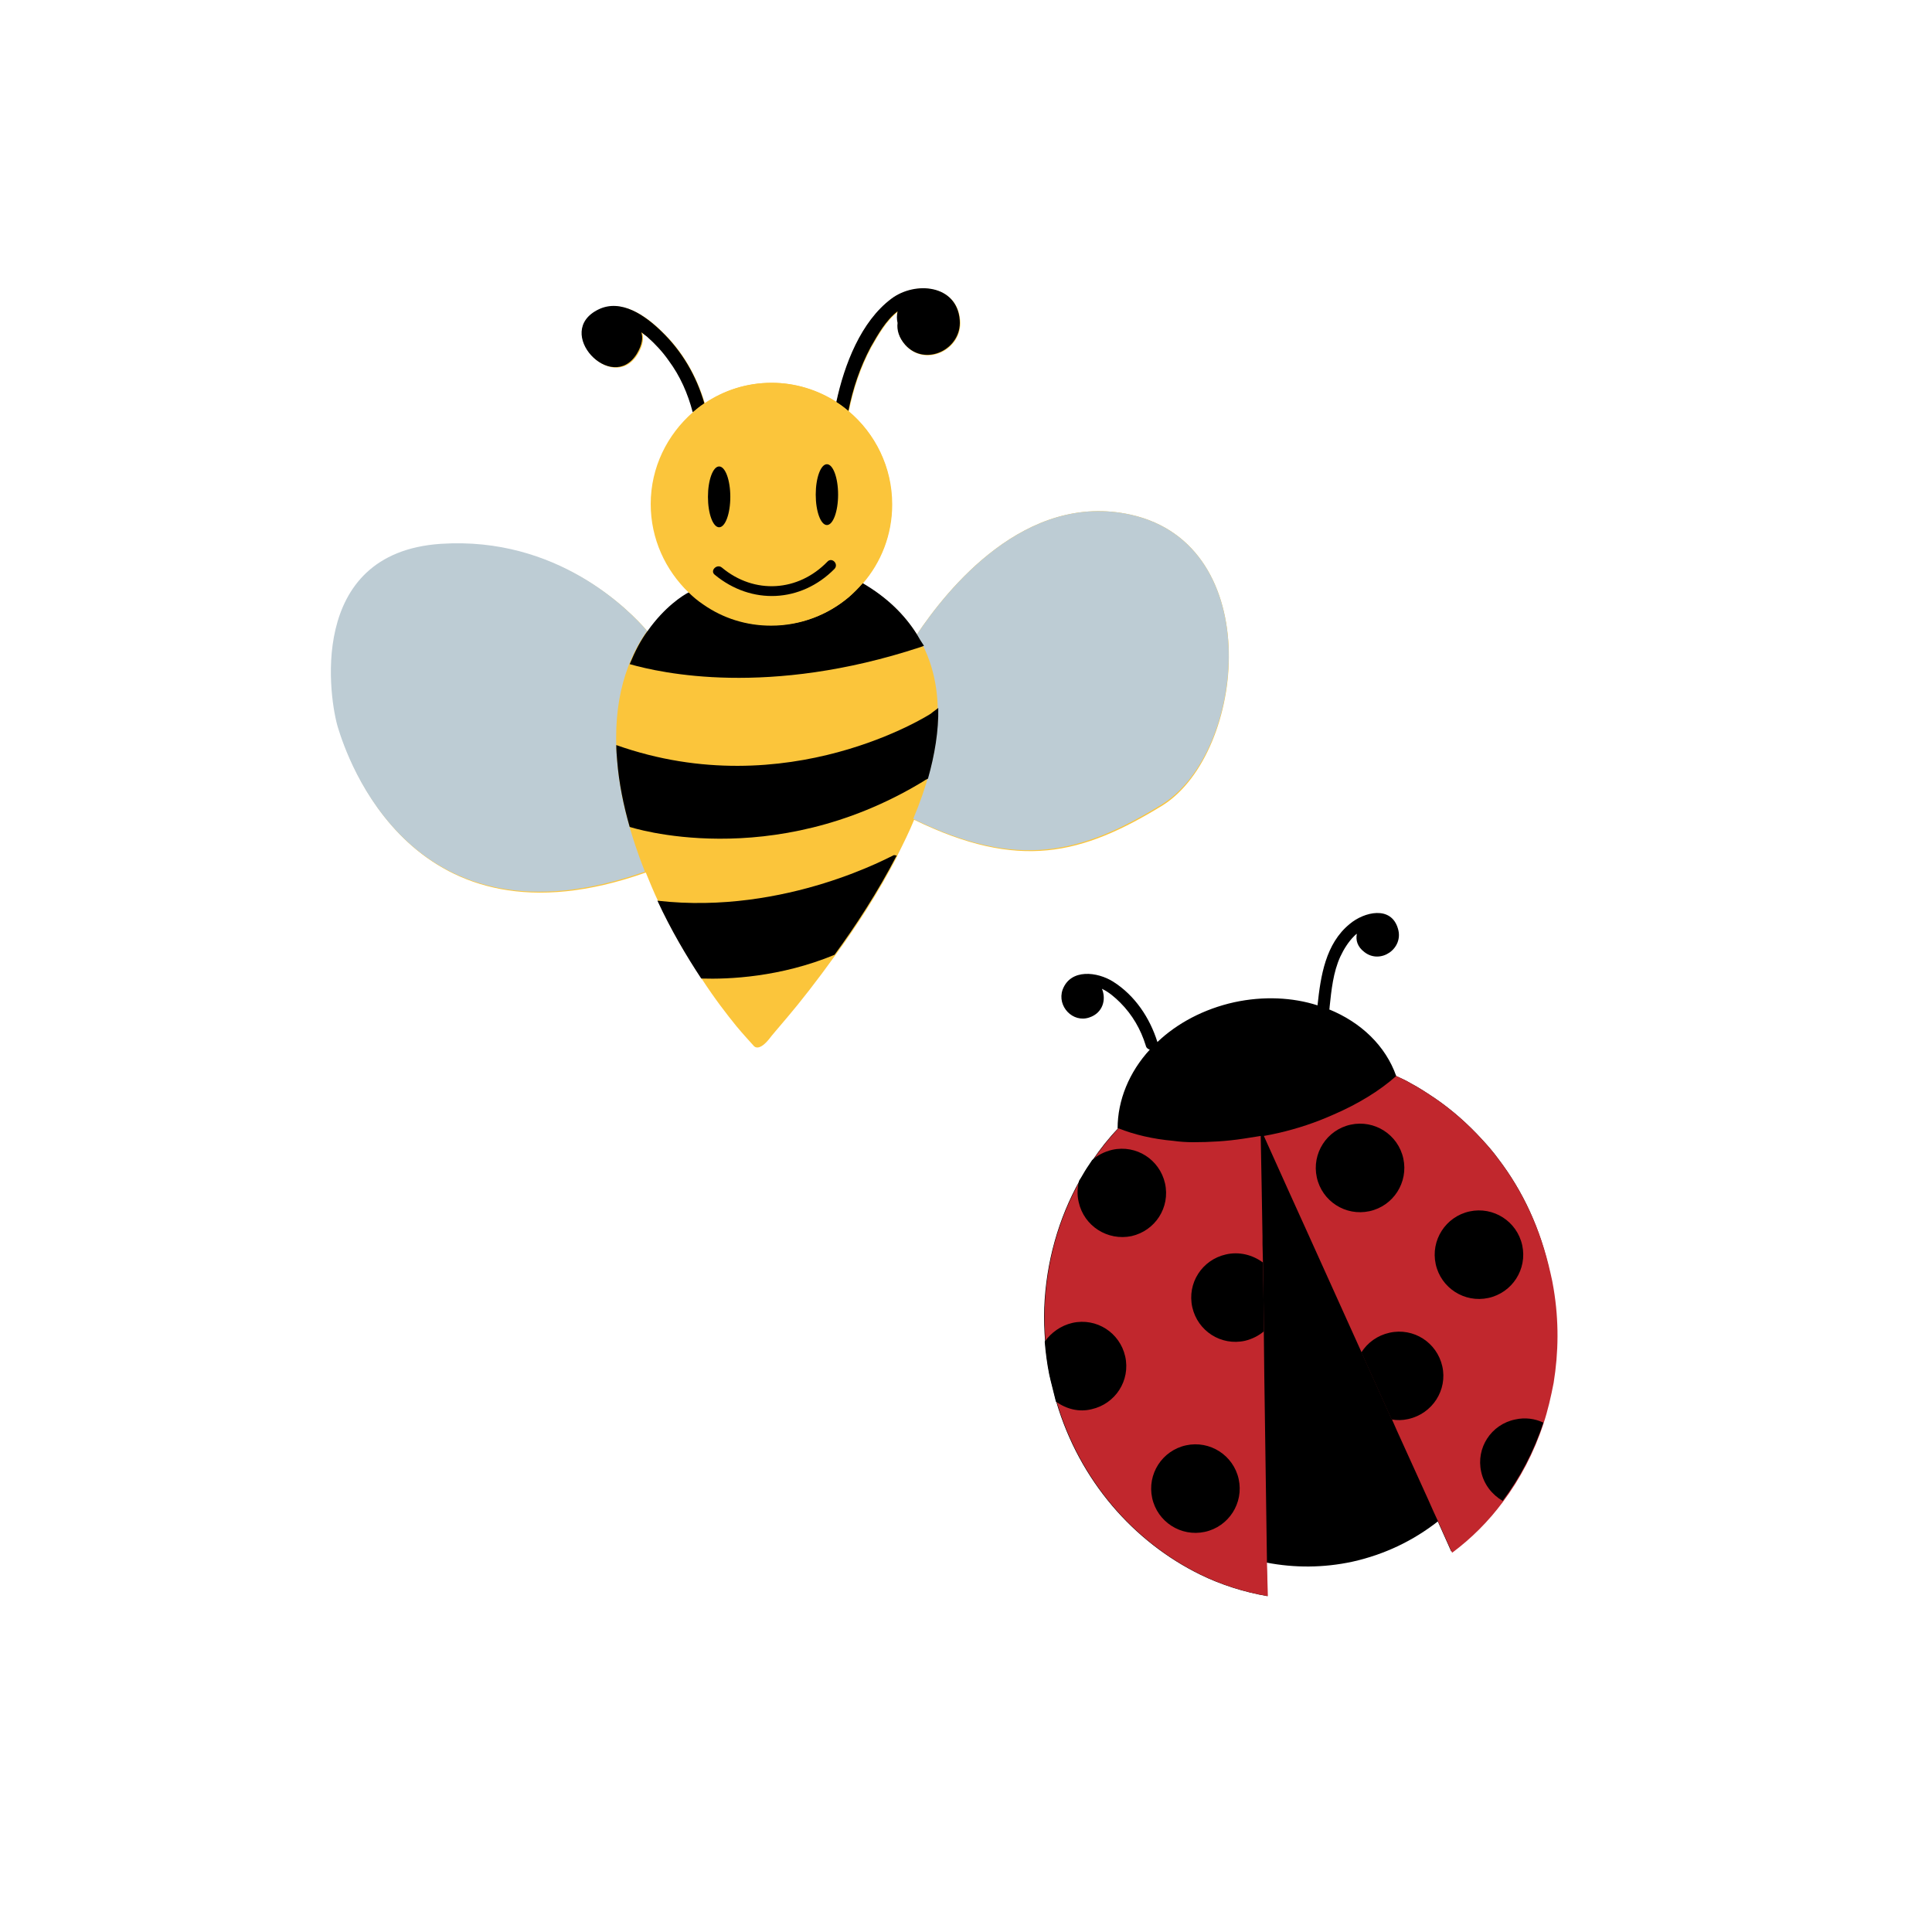 <?xml version="1.0" encoding="utf-8"?>
<!-- Generator: Adobe Illustrator 19.2.1, SVG Export Plug-In . SVG Version: 6.00 Build 0)  -->
<svg version="1.1" id="Calque_1" xmlns="http://www.w3.org/2000/svg" xmlns:xlink="http://www.w3.org/1999/xlink" x="0px" y="0px"
	 viewBox="0 0 432 432" style="enable-background:new 0 0 432 432;" xml:space="preserve">
<style type="text/css">
	.st0{fill:#8CC63F;}
	.st1{fill:#F7931E;}
	.st2{fill:#39B54A;}
	.st3{fill:#61C46E;}
	.st4{fill:#0071BC;}
	.st5{fill:#CCCCCC;}
	.st6{fill:#999999;}
	.st7{fill:#FFFFFF;}
	.st8{fill:#666666;}
	.st9{fill:#BDCCD4;}
	.st10{fill:none;}
	.st11{fill:#29ABE2;}
	.st12{fill:#005D9C;}
	.st13{fill:#A38161;}
	.st14{fill:#D1B08A;}
	.st15{fill:#FBB03B;}
	.st16{fill:#ED1C24;}
	.st17{fill:#D44A50;}
	.st18{fill:#FF3333;}
	.st19{fill:#F15A24;}
	.st20{fill:#FBB80D;}
	.st21{fill:#FBC53B;}
	.st22{fill:#42210B;}
	.st23{fill:#E6E6E6;}
	.st24{fill:#D6D0D0;}
	.st25{fill:#C1E8E8;}
	.st26{fill:#1A1A1A;}
	.st27{fill:#99FFFF;}
	.st28{fill:#FCEE21;}
	.st29{fill:#00A99D;}
	.st30{fill:#22B573;}
	.st31{fill:#DBC0A2;}
	.st32{fill:#B5926B;}
	.st33{fill:#A67C52;}
	.st34{fill:#754C24;}
	.st35{fill:#FFADAD;}
	.st36{fill:#C7B299;}
	.st37{fill:#998675;}
	.st38{fill:#534741;}
	.st39{fill:#FF8C8C;}
	.st40{fill:#EBFCFC;}
	.st41{fill:#D4145A;}
	.st42{fill:#FF00FF;}
	.st43{fill:#FFCCCC;}
	.st44{fill:#FBDECE;}
	.st45{fill:#FF9EC2;}
	.st46{fill:#FF7BAC;}
	.st47{fill:#9E005D;}
	.st48{fill:#FFC600;}
	.st49{fill:#B1337D;}
	.st50{fill:#ED1E79;}
	.st51{fill:#662D91;}
	.st52{fill:#BA9BC9;}
	.st53{fill:#FFD133;}
	.st54{fill:#F79C7C;}
	.st55{fill:#FFDD66;}
	.st56{fill:#F2F2F2;}
	.st57{fill:#C1272D;}
	.st58{fill:#E8FDFF;}
	.st59{fill:#64AB05;}
	.st60{fill:#CCFFFF;}
	.st61{fill:#A9DDF3;}
	.st62{fill:#FFFF00;}
	.st63{fill:#B3B3B3;}
	.st64{fill:#009245;}
	.st65{fill:#FBD3A8;}
	.st66{fill:#FFD6E5;}
	.st67{fill:#FF2B7A;}
	.st68{fill:#785E42;}
	.st69{fill:#D99443;}
	.st70{fill:#66CBC4;}
	.st71{fill:#4D4D4D;}
	.st72{fill:#6B3310;}
	.st73{fill:#FEEFD8;}
	.st74{fill:#D10008;}
	.st75{fill:#FABE78;}
	.st76{fill:#E6ECF0;}
	.st77{fill:#D9E021;}
	.st78{fill:#FDD089;}
	.st79{fill:#FBB400;}
	.st80{fill:#FDDFB1;}
	.st81{fill:#FCC062;}
	.st82{fill:#DAE2E7;}
	.st83{fill:#DEE6EA;}
	.st84{fill:#F9A94B;}
	.st85{fill:#8C6239;}
	.st86{fill:#FF5258;}
	.st87{fill:#FBCB2D;}
	.st88{fill:#F3E3FF;}
	.st89{fill:#00877E;}
	.st90{fill:#CFEDD3;}
	.st91{fill:#ED9396;}
	.st92{fill:#ED454B;}
	.st93{fill:#F56E00;}
	.st94{fill:#CC5C00;}
	.st95{fill:#FFAA00;}
	.st96{fill:#D17100;}
	.st97{fill:#A10006;}
	.st98{fill:#7D0005;}
	.st99{fill:#333333;}
	.st100{fill:#CA5300;}
	.st101{fill:#C96D00;}
	.st102{fill:#006837;}
	.st103{fill:#CDAE78;}
	.st104{fill:#C96F06;}
	.st105{fill:#E0640D;}
	.st106{fill:#FFD26A;}
	.st107{fill:#7B9600;}
	.st108{fill:#CEDEDE;}
	.st109{fill:#5C3303;}
</style>
<g>
	<path class="st21" d="M252.9,115.1c-23.7-5.3-41.2,16.8-47.9,26.8c-2.7-4.3-6.6-8.2-12.1-11.4c4.1-4.7,6.6-10.9,6.6-17.7
		c0-8.4-3.8-15.8-9.7-20.8c1-5,2.6-9.8,5-14.3c1.6-2.8,3.4-6,6-8c0,0,0,0,0,0c-0.2,0.9-0.2,1.8,0,2.6c-0.2,1.6,0.3,3.3,1.7,4.9
		c4.5,5,12.7,1,12.2-5.5c-0.6-8-10-8.8-15.3-4.9c-6.8,5.1-10.5,14.7-12.3,23.1c-4.2-2.7-9.2-4.3-14.5-4.3c-5.6,0-10.7,1.7-15,4.6
		c-1.8-6.1-5-11.7-9.6-16.1c-3.5-3.4-8.9-7.3-14-4.8c-10.2,5,3,19,8.6,9.9c1.2-2,1.4-3.6,1-4.8c0.4,0.3,0.9,0.7,1.3,1
		c1.8,1.6,3.4,3.3,4.8,5.3c2.6,3.5,4.3,7.4,5.4,11.6c-5.7,5-9.4,12.3-9.4,20.5c0,7.8,3.3,14.8,8.5,19.8c-1.4,0.7-5.5,3.3-9.3,8.7
		c-4-4.7-20.1-21.2-46.1-19.5c-30.3,2-24.9,35.2-23,41.2c2,6.4,16.4,50.6,68.6,32.1c0.9,2.2,1.8,4.4,2.8,6.5
		c3,6.5,6.5,12.4,9.8,17.4c2.8,4.3,5.5,7.8,7.7,10.5c1.5,1.8,2.8,3.2,3.7,4.2c0.4,0.6,1.5,1.2,3.6-1.4c0.5-0.7,2-2.4,4.1-4.9
		c2.8-3.3,6.5-8,10.6-13.7c4.7-6.4,9.7-14.1,13.9-22.2c0-0.1,0.1-0.2,0.1-0.3c1.3-2.6,2.6-5.2,3.7-7.9c23.4,11.4,37.5,7.9,55.7-3.3
		C278.5,168.2,283.2,121.9,252.9,115.1z"/>
	<path class="st9" d="M144.7,141.1c-4-4.7-20.1-21.2-46.1-19.5c-30.3,2-24.9,35.2-23,41.2c2,6.4,16.4,50.6,68.6,32.1
		c-3.1-7.8-5.5-16.3-6.2-24.8C136.8,156.2,140.5,147,144.7,141.1z"/>
	<path class="st9" d="M252.9,115.1c-23.7-5.3-41.2,16.8-47.9,26.8c7.5,12,5.1,27.2-0.8,41.2c23.4,11.4,37.5,7.9,55.7-3.3
		C278.5,168.2,283.2,121.9,252.9,115.1z"/>
	<path d="M205,141.8c-2.7-4.3-6.6-8.2-12.1-11.4c-0.9,1.1-2,2.1-3.1,3.1c-4.7,4-10.7,6.3-17.3,6.3c-5.6,0-10.8-1.7-15.1-4.7
		c-1.2-0.8-2.3-1.7-3.3-2.7c-1.4,0.7-5.5,3.3-9.3,8.7c-1.5,2-2.8,4.5-4,7.4c7,2,31,7.4,65-3.8c0.3-0.1,0.5-0.2,0.8-0.3
		C206,143.5,205.5,142.7,205,141.8z"/>
	<path d="M147.8,74c-3.5-3.4-8.9-7.3-14-4.8c-10.2,5,3,19,8.6,9.9c1.2-2,1.4-3.6,1-4.8c0.4,0.3,0.9,0.7,1.3,1
		c1.8,1.6,3.4,3.3,4.8,5.3c2.6,3.5,4.3,7.4,5.4,11.6c0.8-0.7,1.7-1.4,2.6-2C155.7,84,152.5,78.5,147.8,74z"/>
	<path d="M199.3,66.8c-6.8,5.1-10.5,14.7-12.3,23.1c1,0.6,1.9,1.3,2.7,2c1-5,2.6-9.8,5-14.3c1.6-2.8,3.4-6,6-8c0,0,0,0,0,0
		c-0.2,0.9-0.2,1.8,0,2.6c-0.2,1.6,0.3,3.3,1.7,4.9c4.5,5,12.7,1,12.2-5.5C214,63.6,204.6,62.8,199.3,66.8z"/>
	<path class="st21" d="M189.7,91.9c-0.9-0.7-1.8-1.4-2.7-2c-4.2-2.7-9.2-4.3-14.5-4.3c-5.6,0-10.7,1.7-15,4.6
		c-0.9,0.6-1.8,1.3-2.6,2c-5.7,5-9.4,12.3-9.4,20.5c0,7.8,3.3,14.8,8.5,19.8c1,1,2.1,1.9,3.3,2.7c4.3,3,9.5,4.7,15.1,4.7
		c6.6,0,12.6-2.4,17.3-6.3c1.1-0.9,2.1-2,3.1-3.1c4.1-4.7,6.6-10.9,6.6-17.7C199.4,104.3,195.6,96.8,189.7,91.9z"/>
	<path d="M137.8,166.6c0,1.1,0.1,2.3,0.2,3.5c0.4,5,1.4,9.9,2.8,14.8c0,0,31.6,10.4,65.5-10.1c0.4-0.3,0.8-0.5,1.2-0.7
		c1.5-5.3,2.4-10.7,2.3-15.8c-1.1,0.8-1.7,1.3-1.7,1.3S176.2,180.2,137.8,166.6z"/>
	<path d="M147,201.4c3,6.5,6.5,12.4,9.8,17.4c6.2,0.2,17.7-0.3,29.8-5.3c4.7-6.4,9.7-14.1,13.9-22.2l-0.6-0.1
		C199.8,191.1,175.9,204.7,147,201.4z"/>
	<g>
		<path d="M159.8,128.5c8.2,6.8,19.3,6.3,26.8-1.3c1-1.1-0.6-2.7-1.6-1.6c-6.5,6.7-16.3,7.4-23.6,1.3
			C160.3,126,158.7,127.6,159.8,128.5L159.8,128.5z"/>
	</g>
	<ellipse cx="184.9" cy="110.6" rx="2.5" ry="6.8"/>
	<ellipse cx="160.8" cy="111.1" rx="2.5" ry="6.8"/>
</g>
<g>
	<path d="M335,259.1c-1.1-1.5-2.3-2.9-3.6-4.3c-3.2-3.5-6.7-6.6-10.5-9.2c-1.8-1.2-3.6-2.4-5.5-3.4c-1-0.6-2.1-1.1-3.2-1.6
		c0,0,0,0,0,0c-2.4-6.8-7.9-12-15-14.9c0.1-0.1,0.1-0.3,0.1-0.5c0.4-3.8,0.8-7.8,2.4-11.3c0.8-1.7,1.8-3.3,3.1-4.6
		c0.2-0.2,0.4-0.4,0.6-0.5c-0.3,1.4,0.1,2.9,1.7,4.1c3.6,2.8,8.8-0.8,7.5-5.2c-1.5-5.3-7.6-3.8-10.8-1.1c-5.4,4.4-6.5,11.6-7.2,18.2
		c-5.6-1.8-12.1-2.1-18.6-0.7c-6.8,1.5-12.8,4.7-17.2,8.9c-1.7-5.4-5-10.4-9.9-13.5c-3.5-2.2-9.5-3-11.3,1.8c-1.3,3.7,2.3,7.5,6,6.2
		c3-1,3.8-4,2.8-6.4c1.5,0.7,2.9,1.9,4.1,3.1c2.7,2.7,4.6,6,5.7,9.6c0.1,0.5,0.5,0.8,0.9,0.9c-4.6,5-7.2,11.3-7.2,17.6c0,0,0,0,0,0
		c0,0,0,0,0.1,0c0,0,0,0,0,0c0,0,0,0,0,0c0,0,0,0,0,0c-2.1,2.2-4,4.6-5.7,7.1c-0.4,0.6-0.8,1.2-1.2,1.8c-0.6,0.9-1.1,1.9-1.7,2.8
		c-4.7,8.4-7.5,18.2-7.9,28.4c-0.1,2.5,0,5.1,0.2,7.7c0.2,2.4,0.5,4.8,1,7.3c0.1,0.4,0.2,0.9,0.3,1.3c0.4,1.6,0.8,3.2,1.2,4.8
		c5.2,17.6,17.3,31.3,32.2,38.6c4.7,2.3,9.8,3.9,15,4.8l-0.1-3.5l-0.1-4l0,0c6.2,1.2,12.7,1.2,19.2-0.2c7.2-1.6,13.6-4.7,19.1-9l0,0
		l0,0l3,6.7c4.3-3.2,8.1-7,11.3-11.3c3.9-5.2,7-11.1,9.1-17.5c1-3,1.7-6.1,2.3-9.2c1.1-6.8,1.2-13.8,0-21c-0.2-1.2-0.4-2.3-0.7-3.5
		C344.5,274.8,340.5,266.3,335,259.1z"/>
	<g>
		<path class="st57" d="M335,259.1c-1.1-1.5-2.3-2.9-3.6-4.3c-3.2-3.5-6.7-6.6-10.5-9.2c-1.8-1.2-3.6-2.4-5.5-3.4
			c-1-0.6-2.1-1.1-3.2-1.6c0,0,0,0,0,0c-3.7,3.3-8.6,6.3-14.2,8.7c-0.5,0.2-0.9,0.4-1.4,0.6c-3.8,1.6-8,2.9-12.4,3.8
			c-0.5,0.1-1.1,0.2-1.6,0.3l5.9,13.1l3.4,7.5l12.6,27.9l6.4,14.2l0.4,0.8l1.1,2.5l6.9,15.2l1.2,2.7l1.2,2.6l3,6.7
			c4.3-3.2,8.1-7,11.3-11.3c3.9-5.2,7-11.1,9.1-17.5c1-3,1.7-6.1,2.3-9.2c1.1-6.8,1.2-13.8,0-21c-0.2-1.2-0.4-2.3-0.7-3.5
			C344.5,274.8,340.5,266.3,335,259.1z"/>
		<path class="st57" d="M266.8,255.4c-1.5,0-3-0.1-4.4-0.3c-4.6-0.4-8.8-1.4-12.3-2.8c0,0,0,0,0,0c-2.1,2.2-4,4.6-5.7,7.1
			c-0.4,0.6-0.8,1.2-1.2,1.8c-0.6,0.9-1.1,1.9-1.7,2.8c-4.7,8.4-7.5,18.1-7.9,28.4c-0.1,2.5,0,5.1,0.2,7.7c0.2,2.4,0.5,4.8,1,7.3
			c0.1,0.4,0.2,0.9,0.3,1.3c0.4,1.6,0.8,3.2,1.2,4.8c5.2,17.6,17.3,31.3,32.2,38.6c4.7,2.3,9.8,3.9,15,4.8l-0.1-3.5l-0.1-4
			l-0.6-41.8l-0.1-9.3l0-0.6l-0.1-9.8l-0.1-5.6l-0.1-4.2l0-1.6l-0.2-11.7l-0.2-10.8c-1.3,0.2-2.6,0.4-3.8,0.6
			C274.2,255.2,270.4,255.4,266.8,255.4z"/>
	</g>
	<path d="M253,276.4c5.3-1.2,8.7-6.4,7.5-11.8c-1.2-5.3-6.4-8.7-11.8-7.5c-1.7,0.4-3.3,1.2-4.5,2.3c-0.4,0.6-0.8,1.2-1.2,1.8
		c-0.6,0.9-1.1,1.9-1.7,2.8c-0.4,1.5-0.5,3.1-0.1,4.8C242.4,274.2,247.7,277.5,253,276.4z"/>
	<path d="M274.1,280.5c-5.3,1.2-8.7,6.4-7.5,11.8c1.2,5.3,6.4,8.7,11.8,7.5c1.6-0.4,3-1.1,4.2-2.1l-0.1-9.8l-0.1-5.6
		C280.1,280.6,277.1,279.8,274.1,280.5z"/>
	<path d="M244.1,315.1c5.3-1.2,8.7-6.4,7.5-11.8c-1.2-5.3-6.4-8.7-11.8-7.5c-2.6,0.6-4.8,2.2-6.2,4.2c0.2,2.4,0.5,4.8,1,7.3
		c0.1,0.4,0.2,0.9,0.3,1.3c0.4,1.6,0.8,3.2,1.2,4.8C238.5,315.1,241.3,315.8,244.1,315.1z"/>
	<ellipse transform="matrix(0.977 -0.213 0.213 0.977 -64.758 64.546)" cx="267.3" cy="332.9" rx="9.9" ry="9.9"/>
	<path d="M322.5,305.5c-1.2-5.3-6.4-8.7-11.8-7.5c-2.7,0.6-4.9,2.2-6.3,4.4l6.4,14.2l0.4,0.8c1.2,0.2,2.4,0.2,3.7-0.1
		C320.3,316.1,323.7,310.8,322.5,305.5z"/>
	<path d="M331.2,329.1c0.6,2.8,2.4,5.1,4.8,6.5c3.9-5.2,7-11.1,9.1-17.5c-1.9-0.9-4.1-1.2-6.3-0.7
		C333.4,318.5,330,323.8,331.2,329.1z"/>
	<ellipse transform="matrix(0.977 -0.213 0.213 0.977 -52.161 76.845)" cx="330.7" cy="280.6" rx="9.9" ry="9.9"/>
	<ellipse transform="matrix(0.977 -0.213 0.213 0.977 -48.629 70.733)" cx="304.1" cy="261.2" rx="9.9" ry="9.9"/>
</g>
</svg>

